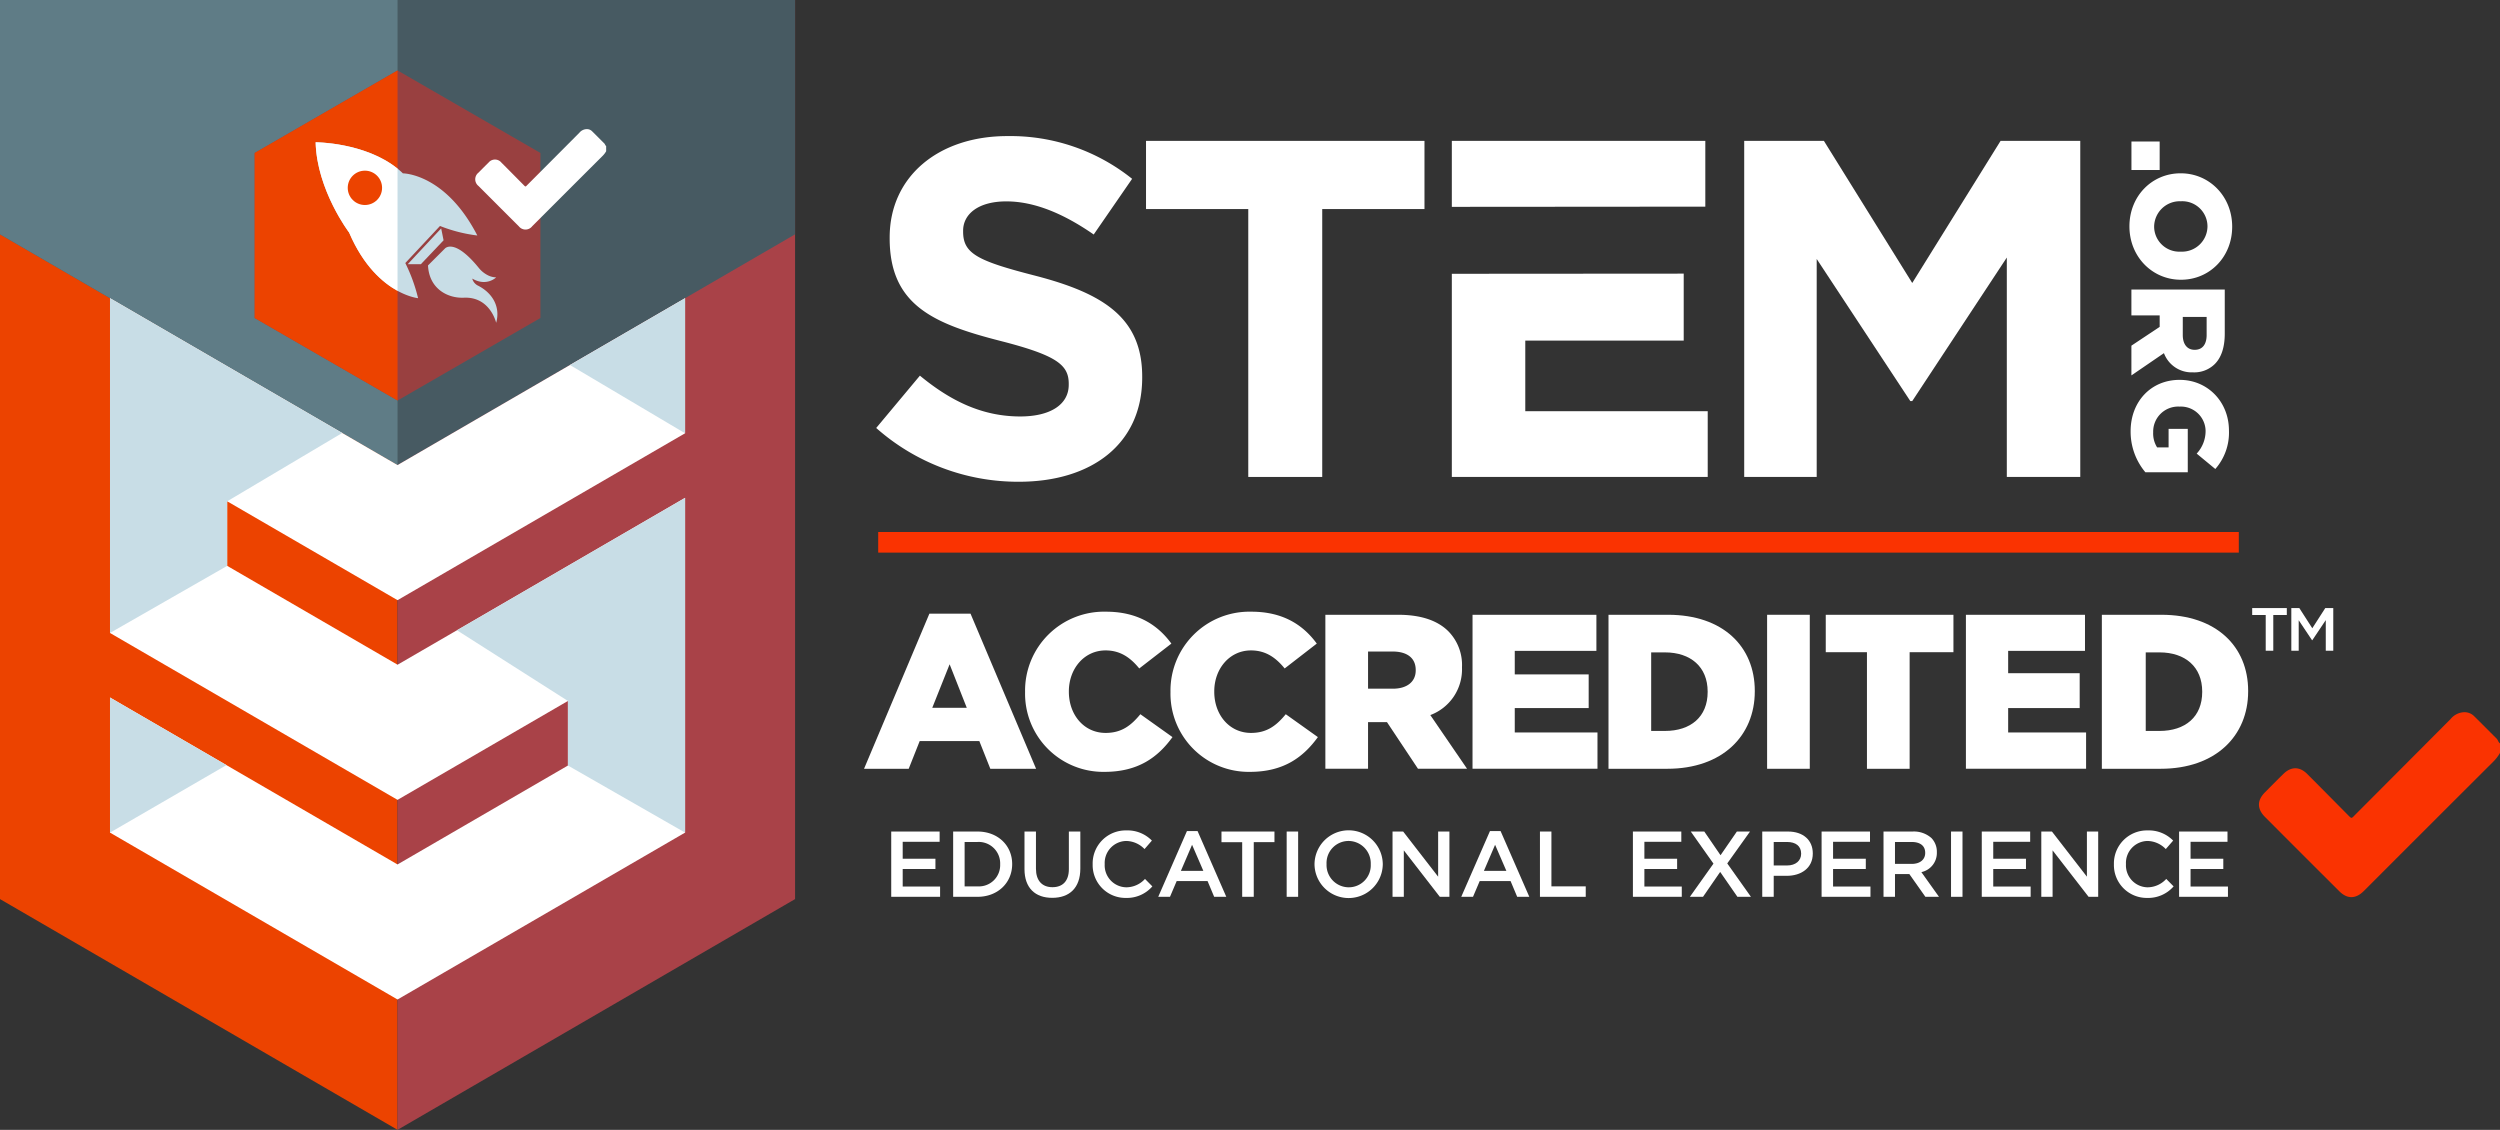 <svg xmlns="http://www.w3.org/2000/svg" width="606.351" height="274.032" viewBox="0 0 606.351 274.032"><rect x="0" y="0" width="606.351" height="274.032" fill="#333333" stroke="none"/><g transform="translate(216.159 201.412)"><path d="M2718.423,2382.5h11.739v2.488h-8.957v4.117h7.939v2.488h-7.939v4.252h9.07v2.488h-11.852Z" transform="translate(-2718.423 -2382.232)" fill="#fff"/><path d="M2770.215,2382.5h5.9c4.976,0,8.415,3.416,8.415,7.872v.045c0,4.456-3.438,7.917-8.415,7.917h-5.9Zm2.782,2.533V2395.8h3.121a5.161,5.161,0,0,0,5.5-5.338v-.045a5.2,5.2,0,0,0-5.5-5.384Z" transform="translate(-2755.196 -2382.232)" fill="#fff"/><path d="M2829.884,2391.62V2382.5h2.782v9c0,2.94,1.515,4.5,4,4.5,2.465,0,3.981-1.47,3.981-4.388V2382.5h2.782v8.98c0,4.728-2.669,7.1-6.808,7.1C2832.508,2398.587,2829.884,2396.211,2829.884,2391.62Z" transform="translate(-2797.563 -2382.232)" fill="#fff"/><path d="M2886.9,2389.8v-.045a8.012,8.012,0,0,1,8.166-8.188,8.253,8.253,0,0,1,6.2,2.466l-1.787,2.059a6.3,6.3,0,0,0-4.433-1.968,5.328,5.328,0,0,0-5.225,5.587v.045a5.334,5.334,0,0,0,5.225,5.609,6.186,6.186,0,0,0,4.546-2.035l1.787,1.809a8.17,8.17,0,0,1-6.424,2.8A7.964,7.964,0,0,1,2886.9,2389.8Z" transform="translate(-2838.045 -2381.568)" fill="#fff"/><path d="M2948.7,2382.114h2.578l6.967,15.947h-2.94l-1.606-3.823h-7.487l-1.628,3.823h-2.85Zm3.981,9.658-2.737-6.333-2.714,6.333Z" transform="translate(-2876.978 -2381.956)" fill="#fff"/><path d="M2999.667,2385.083h-5.021V2382.5h12.848v2.579h-5.021v13.255h-2.805Z" transform="translate(-2914.546 -2382.232)" fill="#fff"/><path d="M3049.168,2382.5h2.782v15.833h-2.782Z" transform="translate(-2953.258 -2382.232)" fill="#fff"/><path d="M3072.461,2389.8v-.045a8.279,8.279,0,0,1,16.557-.045v.045a8.279,8.279,0,0,1-16.557.045Zm13.639,0v-.045a5.425,5.425,0,0,0-5.383-5.632,5.35,5.35,0,0,0-5.338,5.587v.045a5.406,5.406,0,0,0,5.384,5.609A5.33,5.33,0,0,0,3086.1,2389.8Z" transform="translate(-2969.797 -2381.568)" fill="#fff"/><path d="M3137.711,2382.5h2.579l8.482,10.948V2382.5h2.737v15.833h-2.33l-8.731-11.264v11.264h-2.737Z" transform="translate(-3016.125 -2382.232)" fill="#fff"/><path d="M3202.148,2382.114h2.579l6.967,15.947h-2.941l-1.606-3.823h-7.487l-1.628,3.823h-2.851Zm3.981,9.658-2.737-6.333-2.714,6.333Z" transform="translate(-3056.931 -2381.956)" fill="#fff"/><path d="M3261.014,2382.5h2.782v13.3h8.324v2.533h-11.106Z" transform="translate(-3103.673 -2382.232)" fill="#fff"/><path d="M3338.758,2382.5H3350.5v2.488h-8.957v4.117h7.939v2.488h-7.939v4.252h9.07v2.488h-11.853Z" transform="translate(-3158.872 -2382.232)" fill="#fff"/><path d="M3401,2382.5l-5.519,7.736,5.745,8.1h-3.28l-4.184-6.04-4.162,6.04h-3.189l5.723-8.052-5.5-7.781h3.28l3.936,5.746,3.959-5.746Z" transform="translate(-3192.71 -2382.232)" fill="#fff"/><path d="M3446.942,2382.5h6.243c3.709,0,6.017,2.1,6.017,5.293v.045c0,3.551-2.85,5.406-6.333,5.406h-3.145v5.089h-2.782Zm6.017,8.233c2.1,0,3.416-1.176,3.416-2.827v-.045c0-1.855-1.334-2.828-3.416-2.828h-3.235v5.7Z" transform="translate(-3235.685 -2382.232)" fill="#fff"/><path d="M3496.578,2382.5h11.74v2.488h-8.958v4.117h7.94v2.488h-7.94v4.252h9.07v2.488h-11.853Z" transform="translate(-3270.927 -2382.232)" fill="#fff"/><path d="M3548.37,2382.5h7.057a6.38,6.38,0,0,1,4.569,1.583,4.785,4.785,0,0,1,1.312,3.416v.045a4.754,4.754,0,0,1-3.755,4.8l4.275,5.994h-3.3l-3.891-5.519h-3.484v5.519h-2.782Zm6.854,7.849c1.99,0,3.257-1.041,3.257-2.646v-.045c0-1.7-1.222-2.624-3.28-2.624h-4.049v5.316Z" transform="translate(-3307.701 -2382.232)" fill="#fff"/><path d="M3604.842,2382.5h2.782v15.833h-2.782Z" transform="translate(-3347.797 -2382.232)" fill="#fff"/><path d="M3630.553,2382.5h11.739v2.488h-8.957v4.117h7.939v2.488h-7.939v4.252h9.07v2.488h-11.853Z" transform="translate(-3366.052 -2382.232)" fill="#fff"/><path d="M3680.345,2382.5h2.579l8.482,10.948V2382.5h2.737v15.833h-2.33l-8.731-11.264v11.264h-2.737Z" transform="translate(-3401.406 -2382.232)" fill="#fff"/><path d="M3741.078,2389.8v-.045a8.012,8.012,0,0,1,8.166-8.188,8.252,8.252,0,0,1,6.2,2.466l-1.787,2.059a6.3,6.3,0,0,0-4.433-1.968,5.329,5.329,0,0,0-5.225,5.587v.045a5.334,5.334,0,0,0,5.225,5.609,6.185,6.185,0,0,0,4.546-2.035l1.787,1.809a8.169,8.169,0,0,1-6.424,2.8A7.964,7.964,0,0,1,3741.078,2389.8Z" transform="translate(-3444.527 -2381.568)" fill="#fff"/><path d="M3795.592,2382.5h11.739v2.488h-8.957v4.117h7.939v2.488h-7.939v4.252h9.07v2.488h-11.853Z" transform="translate(-3483.233 -2382.232)" fill="#fff"/></g><g transform="translate(209.567 148.361)"><path d="M2711.539,2200.279h9.978l15.9,37.617h-11.1l-2.668-6.723h-14.46l-2.668,6.723h-10.832Zm9.071,22.837-4.162-10.565-4.215,10.565Z" transform="translate(-2695.691 -2199.799)" fill="#fff"/><path d="M2830.379,2218.152v-.107a19.143,19.143,0,0,1,19.636-19.422c7.63,0,12.539,3.2,15.847,7.737l-7.79,6.03c-2.134-2.615-4.589-4.375-8.163-4.375-5.229,0-8.911,4.482-8.911,9.924v.107c0,5.6,3.682,9.978,8.911,9.978,3.9,0,6.189-1.814,8.431-4.536l7.79,5.55c-3.522,4.856-8.27,8.431-16.488,8.431A18.967,18.967,0,0,1,2830.379,2218.152Z" transform="translate(-2791.322 -2198.623)" fill="#fff"/><path d="M2952,2218.152v-.107a19.143,19.143,0,0,1,19.636-19.422c7.63,0,12.539,3.2,15.847,7.737l-7.79,6.03c-2.134-2.615-4.589-4.375-8.164-4.375-5.229,0-8.911,4.482-8.911,9.924v.107c0,5.6,3.682,9.978,8.911,9.978,3.9,0,6.189-1.814,8.431-4.536l7.79,5.55c-3.521,4.856-8.27,8.431-16.487,8.431A18.967,18.967,0,0,1,2952,2218.152Z" transform="translate(-2877.677 -2198.623)" fill="#fff"/><path d="M3081.537,2201.2H3099.2c5.709,0,9.658,1.494,12.166,4a11.663,11.663,0,0,1,3.308,8.7V2214a11.834,11.834,0,0,1-7.683,11.525l8.911,13.02H3104l-7.523-11.312h-4.589v11.312h-10.351Zm16.365,17.928c3.468,0,5.549-1.707,5.549-4.428v-.106c0-2.988-2.187-4.482-5.6-4.482h-5.96v9.017Z" transform="translate(-2969.649 -2200.452)" fill="#fff"/><path d="M3204.632,2201.2h30.041v8.751h-19.8v5.709h17.928v8.164h-17.928v5.923h20.063v8.8h-30.307Z" transform="translate(-3057.049 -2200.452)" fill="#fff"/><path d="M3318.344,2201.2h14.46c13.287,0,21.023,7.683,21.023,18.462v.106c0,10.779-7.844,18.782-21.236,18.782h-14.247Zm10.352,9.124v19.049h3.345c6.243,0,10.352-3.415,10.352-9.444v-.107c0-5.976-4.108-9.5-10.352-9.5Z" transform="translate(-3137.786 -2200.452)" fill="#fff"/><path d="M3451.006,2201.2h10.351v37.351h-10.351Z" transform="translate(-3231.979 -2200.452)" fill="#fff"/><path d="M3510.054,2210.27h-9.992V2201.2h30.969v9.071h-10.625v28.28h-10.352Z" transform="translate(-3266.81 -2200.452)" fill="#fff"/><path d="M3617.291,2201.2h28.881v8.751h-18.636v5.419h17.349v8.454h-17.349v5.923h18.9v8.8h-29.147Z" transform="translate(-3350.044 -2200.452)" fill="#fff"/><path d="M3731,2201.2h14.46c13.287,0,21.023,7.683,21.023,18.462v.106c0,10.779-7.843,18.782-21.236,18.782H3731Zm10.642,9.124v19.049h3.345c6.244,0,10.352-3.415,10.352-9.444v-.107c0-5.976-4.108-9.5-10.352-9.5Z" transform="translate(-3430.782 -2200.452)" fill="#fff"/></g><g transform="translate(212.515 33.004)"><path d="M2705.859,1871.612l10.6-12.692c7.336,6.055,15.021,9.9,24.336,9.9,7.336,0,11.761-2.911,11.761-7.685v-.233c0-4.542-2.795-6.87-16.418-10.364-16.418-4.192-27.014-8.733-27.014-24.918v-.233c0-14.788,11.877-24.569,28.528-24.569a47.184,47.184,0,0,1,30.275,10.364l-9.315,13.507c-7.219-5.007-14.322-8.034-21.192-8.034s-10.48,3.144-10.48,7.1v.233c0,5.356,3.493,7.1,17.583,10.713,16.535,4.308,25.85,10.247,25.85,24.453v.233c0,16.185-12.343,25.268-29.926,25.268A51.869,51.869,0,0,1,2705.859,1871.612Z" transform="translate(-2705.859 -1800.815)" fill="#fff"/><path d="M2956.33,1821.366h-24.8v-16.535h67.537v16.535h-24.8v64.975H2956.33Z" transform="translate(-2866.088 -1803.666)" fill="#fff"/><path d="M3431.854,1804.831h19.329l21.426,34.467,21.425-34.467h19.329v81.509h-17.815v-53.214l-22.939,34.816h-.466l-22.707-34.467v52.865h-17.582Z" transform="translate(-3221.329 -1803.666)" fill="#fff"/><g transform="translate(139.612 1.165)"><path d="M3248.793,1820.783v-15.952h-61.481v16Z" transform="translate(-3187.312 -1804.831)" fill="#fff"/><path d="M3205.127,1949.223v-17.117h38.426v-16.243l-56.241.04v49.272h62.063v-15.953Z" transform="translate(-3187.312 -1883.666)" fill="#fff"/></g></g><g transform="translate(516.472 34.321)"><path d="M3762.59,1805.355v6.912h-6.842v-6.912Z" transform="translate(-3755.257 -1805.355)" fill="#fff"/><path d="M3766.447,1831.956h.068c6.881,0,12.461,5.546,12.461,12.941s-5.512,12.872-12.393,12.872h-.068c-6.881,0-12.461-5.546-12.461-12.941S3759.565,1831.956,3766.447,1831.956Zm0,19h.068a6.18,6.18,0,0,0,6.47-6.128,6.114,6.114,0,0,0-6.4-6.094h-.068a6.228,6.228,0,0,0-6.47,6.162A6.107,6.107,0,0,0,3766.447,1850.956Z" transform="translate(-3754.054 -1824.242)" fill="#fff"/><path d="M3778.349,1929.164v10.707c0,3.461-.906,5.855-2.426,7.375a7.07,7.07,0,0,1-5.272,2.005h-.065a7.174,7.174,0,0,1-6.987-4.658l-7.892,5.4v-7.213l6.857-4.561v-2.782h-6.857v-6.275Zm-10.181,11.058c0,2.225,1.1,3.56,2.842,3.56h.069c1.917,0,2.876-1.4,2.876-3.595v-4.382h-5.786Z" transform="translate(-3755.228 -1893.262)" fill="#fff"/><path d="M3766.914,2004.718h.065c6.684,0,11.926,5.242,11.926,12.319a13.358,13.358,0,0,1-3.309,9.3l-4.521-3.735a8.032,8.032,0,0,0,2.163-5.537,6,6,0,0,0-6.258-5.865h-.065a6.066,6.066,0,0,0-6.388,6.225,6.336,6.336,0,0,0,.95,3.669h2.785v-4.489h4.652v10.517h-10.288a15.276,15.276,0,0,1-3.571-9.96C3755.054,2010.026,3759.968,2004.718,3766.914,2004.718Z" transform="translate(-3754.764 -1946.906)" fill="#fff"/></g><path d="M3920.853,2292.567a9.716,9.716,0,0,1-1.656,2.151q-15.7,15.661-31.373,31.344c-1.948,1.947-4.006,1.994-5.938.069q-9.036-9-18.039-18.036c-1.945-1.951-1.935-4.012-.019-5.943,1.5-1.509,2.988-3.024,4.511-4.507,1.849-1.8,3.916-1.8,5.733.011,3.247,3.242,6.465,6.513,9.7,9.771,1.2,1.208.965,1.137,2.073.028q11.517-11.54,23.02-23.093a4.453,4.453,0,0,1,3.246-1.663,3.3,3.3,0,0,1,2.384.876c1.863,1.826,3.689,3.689,5.543,5.525.344.341.386.881.818,1.148Z" transform="translate(-3314.502 -2109.957)" fill="#fa3301"/><rect width="330" height="5" transform="translate(213 129.032)" fill="#fa3301"/><g transform="translate(546.245 147.477)"><path d="M3860.01,2197.261h-3.283v-1.686h8.4v1.686h-3.283v8.665h-1.833Z" transform="translate(-3856.727 -2195.575)" fill="#fff"/><path d="M3889.468,2195.575h1.937l3.15,4.895,3.15-4.895h1.937v10.351h-1.819V2198.5l-3.268,4.88h-.059l-3.239-4.85v7.394h-1.789Z" transform="translate(-3879.974 -2195.575)" fill="#fff"/></g><path d="M1973,1687v218.066l96.419,55.966V1687Z" transform="translate(-1973 -1687)" fill="#ec4300" style="isolation:isolate"/><path d="M2305.5,1687v274.032l96.419-55.966V1687Z" transform="translate(-2209.081 -1687)" fill="#a94248"/><path d="M2165.837,1743.836l-96.419,55.966L1973,1743.836V1687h192.837Z" transform="translate(-1973 -1687)" fill="#475a62"/><path d="M2069.419,1799.8,1973,1743.836V1687h96.419Z" transform="translate(-1973 -1687)" fill="#5f7c86"/><path d="M2134.74,2106.5l69.741-40.481v-81.195l-69.741,40.481-41.322-23.986v-15.659l41.322,23.985,69.741-40.481V1936.4l-69.741,40.481L2065,1936.4V2017.6l69.74,40.481,41.323-23.986v15.659l-41.323,23.986L2065,2033.255v32.768Z" transform="translate(-2038.322 -1864.08)" fill="#fff"/><path d="M2093.24,2286.793,2065,2270.4v32.768Z" transform="translate(-2038.322 -2101.226)" fill="#c8dde6"/><path d="M2382.1,2152.665v15.659l28.418,16.273V2103.4l-55.334,32.119Z" transform="translate(-2244.355 -1982.653)" fill="#c8dde6"/><path d="M2121.322,1969.094,2065,1936.4V2017.6l28.418-16.272v-15.659Z" transform="translate(-2038.322 -1864.08)" fill="#c8dde6"/><path d="M2477.629,1969.169V1936.4l-27.924,16.208Z" transform="translate(-2311.47 -1864.08)" fill="#c8dde6"/><path d="M2186,1765.944v40.028l34.653,20.014,34.653-20.014v-40.028l-34.653-20.014Z" transform="translate(-2124.234 -1728.842)" fill="#994040" style="isolation:isolate"/><path d="M2220.653,1745.93,2186,1765.944v40.028l34.653,20.014Z" transform="translate(-2124.234 -1728.842)" fill="#ec4300" style="isolation:isolate"/><path d="M2402.256,1800.36a5.284,5.284,0,0,1-.9,1.168q-8.525,8.506-17.039,17.023a2.043,2.043,0,0,1-3.225.037q-4.908-4.888-9.8-9.8a2.049,2.049,0,0,1-.01-3.228c.813-.819,1.623-1.642,2.45-2.448a2.014,2.014,0,0,1,3.114.006c1.763,1.761,3.511,3.537,5.266,5.307.651.656.524.618,1.126.015q6.255-6.267,12.5-12.542a2.419,2.419,0,0,1,1.763-.9,1.794,1.794,0,0,1,1.295.476c1.012.992,2,2,3.01,3,.187.185.209.478.445.624Z" transform="translate(-2255.236 -1763.682)" fill="#fff" style="isolation:isolate"/><path d="M2237,1806s13.339,0,21.168,7.539c0,0,10.288-.02,18.048,15.069a36.331,36.331,0,0,1-9.058-2.31l-8.409,8.989a40.4,40.4,0,0,1,3.1,8.526s-10.342-.986-16.725-15.92C2245.123,1827.894,2237.29,1817.6,2237,1806Z" transform="translate(-2160.445 -1771.492)" fill="#c8dde6"/><path d="M2314,1886.7h3.19l5.511-5.8-.582-2.9Z" transform="translate(-2215.116 -1822.614)" fill="#c8dde6"/><path d="M2335.06,1893.767s2.21-2.763,8.249,4.656a6.672,6.672,0,0,0,2.017,1.691,4.758,4.758,0,0,0,2.2.612s-2.32,2.32-5.8.29a2.631,2.631,0,0,0,1.45,1.74c3.555,1.829,5.419,5.224,4.35,8.989,0,0-1.45-6.379-7.83-6.09-3.777.172-8.409-2.03-8.7-7.829Z" transform="translate(-2227.187 -1833.451)" fill="#c8dde6"/><path d="M2256.864,1812.392C2248.946,1806,2237,1806,2237,1806c.29,11.6,8.123,21.894,8.123,21.894,3.509,8.21,8.214,12.2,11.74,14.137Z" transform="translate(-2160.445 -1771.492)" fill="#fff"/><circle cx="4.164" cy="4.164" r="4.164" transform="translate(84.341 41.393)" fill="#ec4300" style="isolation:isolate"/></svg>